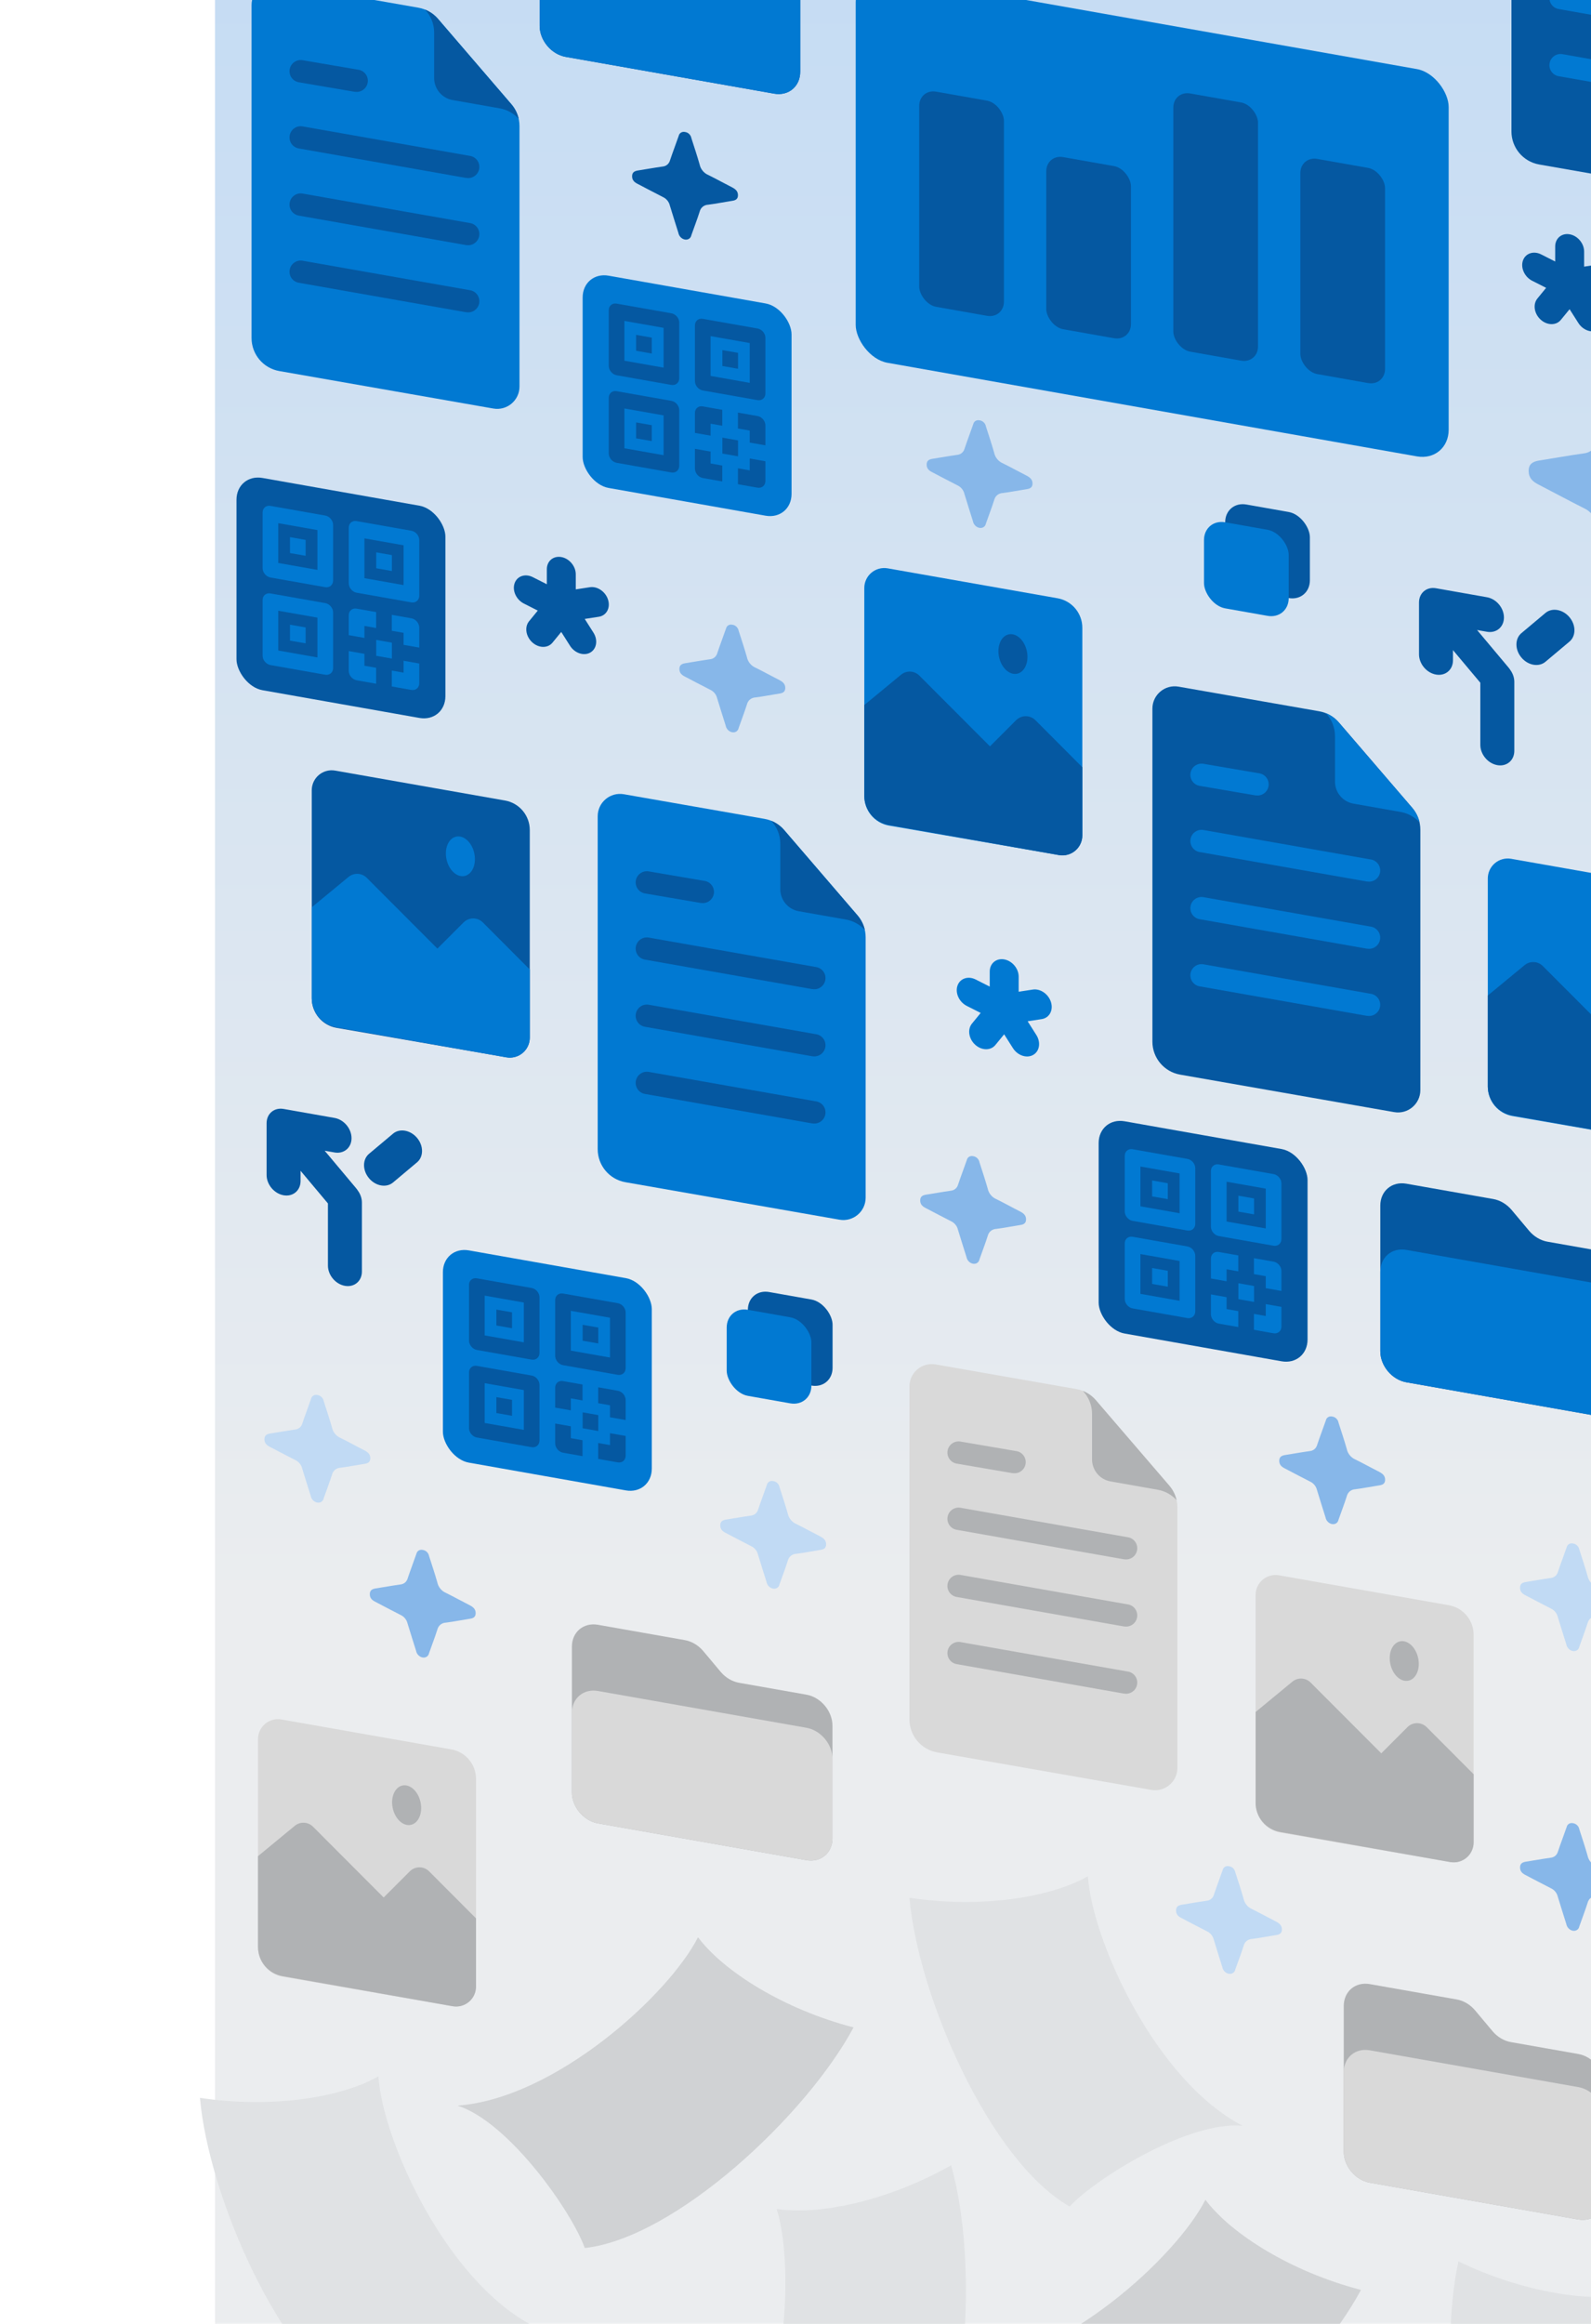 <svg width="555" height="810" viewBox="0 0 555 810" fill="none" xmlns="http://www.w3.org/2000/svg">
<g filter="url(#filter0_f_5219_2)">
<rect x="75" y="-75" width="568.5" height="960" fill="url(#paint0_linear_5219_2)"/>
</g>
<path d="M203.99 783.601C235.701 780.059 281.4 737.225 297.751 706.698C273.526 700.393 252.6 687.342 243.492 675.277C233.248 695.366 193.704 731.454 159.581 733.962C177.553 739.627 199.56 771.093 203.99 783.601Z" fill="#D0D2D4"/>
<path d="M380.99 875.101C412.701 871.559 458.4 828.725 474.751 798.198C450.526 791.893 429.6 778.842 420.492 766.777C410.248 786.866 370.705 822.954 336.581 825.462C354.553 831.127 376.56 862.593 380.99 875.101Z" fill="#D0D2D4"/>
<path d="M125.625 838.875C97.875 823.125 72.75 765.75 69.75 731.25C94.5 735 118.875 731.25 132 723.75C133.5 746.25 155.625 795 186 810.75C167.25 808.875 134.625 829.125 125.625 838.875Z" fill="#E0E2E4"/>
<path d="M373.125 769.125C345.375 753.375 320.25 696 317.25 661.5C342 665.25 366.375 661.5 379.5 654C381 676.5 403.125 725.25 433.5 741C414.75 739.125 382.125 759.375 373.125 769.125Z" fill="#E0E2E4"/>
<path d="M530.123 907.607C508.306 884.323 501.364 822.074 508.75 788.24C531.268 799.175 555.656 802.837 570.417 799.575C565.164 821.505 571.805 874.627 596.128 898.691C578.782 891.33 541.614 900.971 530.123 907.607Z" fill="#E0E2E4"/>
<path d="M527.339 421.786C525.634 419.754 523.322 418.374 520.911 417.949L490.59 412.603C485.57 411.718 481.5 415.132 481.5 420.23V470.995C481.5 476.092 485.57 480.942 490.59 481.827L563.308 494.65C568.328 495.535 572.397 492.12 572.397 487.022V447.795C572.397 442.697 568.328 437.848 563.308 436.962L539.803 432.818C537.393 432.393 535.081 431.013 533.376 428.981L527.339 421.786Z" fill="#0558A1"/>
<path d="M481.5 443.305C481.5 438.207 485.57 434.792 490.59 435.677L563.308 448.5C568.328 449.385 572.397 454.235 572.397 459.332V487.022C572.397 492.12 568.328 495.535 563.308 494.649L490.59 481.827C485.57 480.942 481.5 476.092 481.5 470.995V443.305Z" fill="#0179D2"/>
<path d="M234.089 -40.214C232.384 -42.246 230.072 -43.626 227.661 -44.051L197.34 -49.397C192.32 -50.282 188.25 -46.868 188.25 -41.77V8.995C188.25 14.092 192.32 18.942 197.34 19.827L270.058 32.65C275.078 33.535 279.147 30.12 279.147 25.022V-14.205C279.147 -19.302 275.078 -24.152 270.058 -25.038L246.553 -29.182C244.143 -29.607 241.831 -30.987 240.126 -33.019L234.089 -40.214Z" fill="#0558A1"/>
<path d="M188.25 -18.695C188.25 -23.792 192.32 -27.207 197.34 -26.322L270.058 -13.5C275.078 -12.615 279.147 -7.765 279.147 -2.667V25.023C279.147 30.12 275.078 33.535 270.058 32.65L197.34 19.828C192.32 18.942 188.25 14.093 188.25 8.995V-18.695Z" fill="#0179D2"/>
<path d="M90 606.187V678.75C89.997 681.199 90.857 683.572 92.429 685.45C94.002 687.328 96.186 688.592 98.597 689.02L157.898 699.29C158.897 699.465 159.922 699.42 160.901 699.157C161.881 698.895 162.791 698.421 163.568 697.77C164.345 697.119 164.971 696.305 165.4 695.387C165.83 694.468 166.054 693.467 166.055 692.453V620.065C166.053 617.618 165.19 615.248 163.619 613.371C162.048 611.494 159.867 610.229 157.458 609.796L98.128 599.35C97.131 599.179 96.109 599.228 95.134 599.493C94.158 599.757 93.251 600.231 92.478 600.882C91.704 601.533 91.081 602.345 90.653 603.261C90.226 604.177 90.003 605.175 90 606.187Z" fill="#D9D9D9"/>
<path d="M143.327 636.089C146.004 635.513 147.514 631.976 146.7 628.19C145.885 624.403 143.055 621.801 140.377 622.377C137.7 622.953 136.19 626.489 137.004 630.275C137.819 634.062 140.649 636.665 143.327 636.089Z" fill="#B0B2B4"/>
<path d="M166.055 668.687V692.454C166.058 693.471 165.837 694.475 165.41 695.397C164.982 696.32 164.357 697.137 163.579 697.791C162.802 698.446 161.89 698.922 160.908 699.186C159.927 699.45 158.899 699.496 157.898 699.32L98.627 688.845C96.234 688.44 94.06 687.207 92.483 685.362C90.907 683.518 90.028 681.178 90 678.751V647.003L102.852 636.41C103.754 635.672 104.898 635.294 106.063 635.348C107.227 635.402 108.331 635.885 109.161 636.704L133.837 661.41L142.992 652.255C143.881 651.382 145.077 650.893 146.323 650.893C147.568 650.893 148.764 651.382 149.653 652.255L166.055 668.687Z" fill="#B0B2B4"/>
<path d="M438 555.937V628.5C437.997 630.949 438.857 633.322 440.429 635.2C442.002 637.078 444.185 638.342 446.597 638.77L505.898 649.04C506.897 649.215 507.922 649.17 508.901 648.907C509.881 648.645 510.791 648.171 511.568 647.52C512.345 646.869 512.971 646.055 513.4 645.137C513.83 644.218 514.054 643.217 514.055 642.203V569.815C514.053 567.368 513.19 564.998 511.619 563.121C510.048 561.244 507.867 559.979 505.458 559.546L446.128 549.1C445.131 548.929 444.109 548.978 443.134 549.243C442.158 549.507 441.251 549.981 440.478 550.632C439.704 551.283 439.081 552.095 438.654 553.011C438.226 553.927 438.003 554.925 438 555.937Z" fill="#D9D9D9"/>
<path d="M491.326 585.839C494.004 585.263 495.514 581.727 494.699 577.94C493.885 574.154 491.054 571.551 488.377 572.127C485.699 572.703 484.189 576.239 485.004 580.026C485.818 583.812 488.649 586.415 491.326 585.839Z" fill="#B0B2B4"/>
<path d="M514.055 618.437V642.204C514.058 643.221 513.837 644.225 513.41 645.147C512.982 646.07 512.357 646.887 511.579 647.541C510.802 648.196 509.89 648.672 508.908 648.936C507.927 649.2 506.899 649.246 505.898 649.07L446.627 638.595C444.234 638.19 442.06 636.957 440.483 635.112C438.907 633.268 438.028 630.928 438 628.501V596.753L450.852 586.16C451.754 585.422 452.898 585.044 454.063 585.098C455.227 585.152 456.331 585.635 457.161 586.454L481.837 611.16L490.992 602.005C491.881 601.132 493.077 600.643 494.323 600.643C495.568 600.643 496.764 601.132 497.653 602.005L514.055 618.437Z" fill="#B0B2B4"/>
<path d="M514.589 700.786C512.884 698.754 510.572 697.374 508.161 696.949L477.84 691.603C472.82 690.718 468.75 694.132 468.75 699.23V749.995C468.75 755.092 472.82 759.942 477.84 760.827L550.558 773.65C555.578 774.535 559.647 771.12 559.647 766.022V726.795C559.647 721.697 555.578 716.848 550.558 715.962L527.053 711.818C524.643 711.393 522.331 710.013 520.626 707.981L514.589 700.786Z" fill="#B0B2B4"/>
<path d="M468.75 722.305C468.75 717.207 472.82 713.792 477.84 714.677L550.558 727.5C555.578 728.385 559.647 733.235 559.647 738.332V766.022C559.647 771.12 555.578 774.535 550.558 773.649L477.84 760.827C472.82 759.942 468.75 755.092 468.75 749.995V722.305Z" fill="#D9D9D9"/>
<path d="M245.339 575.536C243.634 573.504 241.322 572.124 238.911 571.699L208.59 566.353C203.57 565.468 199.5 568.882 199.5 573.98V624.745C199.5 629.842 203.57 634.692 208.59 635.577L281.308 648.4C286.328 649.285 290.397 645.87 290.397 640.772V601.545C290.397 596.447 286.328 591.598 281.308 590.712L257.803 586.568C255.393 586.143 253.081 584.763 251.376 582.731L245.339 575.536Z" fill="#B0B2B4"/>
<path d="M199.5 597.055C199.5 591.957 203.57 588.542 208.59 589.427L281.308 602.25C286.328 603.135 290.397 607.985 290.397 613.082V640.772C290.397 645.87 286.328 649.285 281.308 648.399L208.59 635.577C203.57 634.692 199.5 629.842 199.5 624.745V597.055Z" fill="#D9D9D9"/>
<path d="M410.72 525.459C410.72 522.662 409.718 519.959 407.894 517.839L382.29 488.074C380.527 486.025 378.108 484.65 375.446 484.184L326.382 475.598C321.616 474.764 317.25 478.432 317.25 483.271V599.326C317.25 605.002 321.329 609.856 326.92 610.835L401.589 623.902C406.355 624.736 410.72 621.068 410.72 616.229V525.459Z" fill="#D9D9D9"/>
<path fill-rule="evenodd" clip-rule="evenodd" d="M387.386 516.378L403.831 519.273C406.456 519.735 408.746 521.051 410.437 522.905C410.02 521.046 409.153 519.303 407.893 517.839L382.288 488.073C381.053 486.637 379.495 485.532 377.757 484.839C379.748 486.948 380.948 489.786 380.948 492.863V508.706C380.948 512.487 383.663 515.722 387.386 516.378Z" fill="#B0B2B4"/>
<path d="M392.634 590.383C393.64 590.432 394.627 590.089 395.385 589.426C396.144 588.763 396.616 587.831 396.701 586.827C396.787 585.823 396.479 584.824 395.843 584.043C395.208 583.261 394.293 582.756 393.293 582.635L335.067 572.381C334.563 572.292 334.046 572.304 333.546 572.415C333.046 572.526 332.573 572.734 332.153 573.028C331.734 573.322 331.376 573.695 331.101 574.128C330.826 574.56 330.639 575.042 330.55 575.546C330.461 576.05 330.473 576.567 330.584 577.067C330.695 577.567 330.903 578.041 331.197 578.46C331.491 578.879 331.865 579.237 332.297 579.512C332.729 579.787 333.211 579.974 333.715 580.063L391.941 590.317L392.634 590.383Z" fill="#B0B2B4"/>
<path d="M392.634 566.974C393.64 567.024 394.627 566.681 395.385 566.018C396.144 565.354 396.616 564.423 396.701 563.419C396.787 562.414 396.479 561.416 395.843 560.634C395.208 559.852 394.293 559.348 393.293 559.226L335.067 548.973C334.048 548.793 333 549.026 332.153 549.62C331.306 550.213 330.729 551.119 330.55 552.138C330.371 553.156 330.604 554.205 331.197 555.052C331.791 555.899 332.697 556.475 333.715 556.655L391.941 566.908L392.634 566.974Z" fill="#B0B2B4"/>
<path d="M392.634 543.565C393.64 543.615 394.627 543.272 395.385 542.609C396.144 541.945 396.616 541.014 396.701 540.009C396.787 539.005 396.479 538.007 395.843 537.225C395.208 536.443 394.293 535.938 393.293 535.817L335.067 525.563C334.563 525.475 334.046 525.486 333.546 525.597C333.046 525.708 332.573 525.917 332.153 526.21C331.734 526.504 331.376 526.878 331.101 527.31C330.826 527.742 330.639 528.224 330.55 528.729C330.461 529.233 330.473 529.75 330.584 530.25C330.695 530.75 330.903 531.223 331.197 531.643C331.491 532.062 331.865 532.419 332.297 532.694C332.729 532.97 333.211 533.157 333.715 533.246L391.941 543.499L392.634 543.565Z" fill="#B0B2B4"/>
<path d="M353.729 513.535C354.735 513.584 355.722 513.241 356.481 512.578C357.239 511.915 357.711 510.983 357.797 509.979C357.882 508.975 357.574 507.977 356.939 507.195C356.303 506.413 355.389 505.908 354.388 505.787L335.067 502.49C334.563 502.401 334.046 502.412 333.546 502.523C333.046 502.634 332.573 502.843 332.153 503.137C331.734 503.431 331.377 503.804 331.102 504.236C330.826 504.668 330.639 505.15 330.55 505.655C330.462 506.159 330.473 506.676 330.584 507.176C330.695 507.676 330.904 508.149 331.198 508.569C331.491 508.988 331.865 509.346 332.297 509.621C332.729 509.896 333.211 510.083 333.716 510.172L353.036 513.469L353.729 513.535Z" fill="#B0B2B4"/>
<path d="M317.986 875.235C338.288 850.618 341.281 788.055 331.771 754.756C309.989 767.092 285.881 772.288 270.944 769.967C277.573 791.52 274.303 844.956 251.549 870.509C268.395 862.066 306.099 869.339 317.986 875.235Z" fill="#E0E2E4"/>
<path d="M239.057 46.028C239.557 46.099 240.047 46.353 240.436 46.741C240.825 47.129 241.088 47.626 241.175 48.142C242.161 51.203 243.184 54.271 244.061 57.35C244.219 58.13 244.585 58.886 245.115 59.529C245.645 60.173 246.318 60.679 247.056 60.988C249.905 62.379 252.682 63.942 255.494 65.363C256.627 65.97 257.43 66.704 257.43 68.037C257.43 69.369 256.627 69.82 255.494 69.99C252.682 70.42 249.869 70.998 247.056 71.353C246.333 71.385 245.669 71.63 245.139 72.06C244.61 72.49 244.236 73.089 244.061 73.787C243.184 76.556 242.125 79.257 241.175 81.977C241.079 82.498 240.8 82.936 240.386 83.214C239.972 83.491 239.45 83.591 238.91 83.496C238.371 83.401 237.848 83.117 237.435 82.693C237.021 82.27 236.741 81.734 236.646 81.178C235.659 77.969 234.6 74.784 233.65 71.581C233.502 70.961 233.201 70.366 232.777 69.855C232.353 69.344 231.822 68.937 231.239 68.675C228.281 67.191 225.358 65.602 222.4 64.081C221.267 63.511 220.5 62.783 220.5 61.451C220.5 60.118 221.267 59.661 222.4 59.453C225.285 59 228.171 58.472 231.093 58.062C231.723 58.011 232.298 57.784 232.76 57.403C233.223 57.023 233.555 56.503 233.723 55.897C234.673 53.029 235.769 50.224 236.755 47.362C236.868 46.86 237.163 46.449 237.586 46.203C238.008 45.958 238.531 45.896 239.057 46.028Z" fill="#0558A1"/>
<path d="M341.807 146.528C342.307 146.6 342.797 146.853 343.186 147.241C343.575 147.629 343.838 148.126 343.925 148.641C344.911 151.703 345.934 154.771 346.811 157.85C346.969 158.63 347.335 159.386 347.865 160.029C348.395 160.673 349.068 161.179 349.806 161.488C352.655 162.879 355.432 164.442 358.244 165.863C359.377 166.47 360.18 167.204 360.18 168.537C360.18 169.869 359.377 170.32 358.244 170.49C355.432 170.92 352.619 171.498 349.806 171.853C349.083 171.885 348.419 172.13 347.889 172.56C347.36 172.991 346.986 173.589 346.811 174.286C345.934 177.056 344.875 179.757 343.925 182.477C343.829 182.998 343.55 183.436 343.136 183.714C342.722 183.991 342.2 184.091 341.66 183.996C341.121 183.901 340.598 183.617 340.185 183.193C339.771 182.77 339.491 182.234 339.396 181.679C338.409 178.469 337.35 175.284 336.4 172.081C336.252 171.461 335.951 170.866 335.527 170.355C335.103 169.844 334.572 169.437 333.989 169.175C331.031 167.691 328.108 166.102 325.15 164.581C324.017 164.011 323.25 163.283 323.25 161.951C323.25 160.618 324.017 160.161 325.15 159.953C328.035 159.5 330.921 158.972 333.843 158.562C334.473 158.511 335.048 158.284 335.51 157.903C335.973 157.523 336.305 157.003 336.473 156.397C337.423 153.529 338.519 150.724 339.505 147.862C339.618 147.36 339.913 146.949 340.336 146.703C340.758 146.458 341.281 146.396 341.807 146.528Z" fill="#87B7E9"/>
<path d="M255.557 217.778C256.057 217.85 256.547 218.103 256.936 218.491C257.325 218.879 257.588 219.376 257.675 219.891C258.661 222.953 259.684 226.021 260.561 229.1C260.719 229.88 261.085 230.636 261.615 231.279C262.145 231.923 262.818 232.429 263.556 232.738C266.405 234.129 269.182 235.692 271.994 237.113C273.127 237.72 273.93 238.454 273.93 239.787C273.93 241.119 273.127 241.57 271.994 241.74C269.182 242.17 266.369 242.748 263.556 243.103C262.833 243.135 262.169 243.38 261.639 243.81C261.11 244.241 260.736 244.839 260.561 245.536C259.684 248.306 258.625 251.007 257.675 253.727C257.579 254.248 257.3 254.686 256.886 254.964C256.472 255.241 255.95 255.341 255.41 255.246C254.871 255.151 254.348 254.867 253.935 254.443C253.521 254.02 253.241 253.484 253.146 252.929C252.159 249.719 251.1 246.534 250.15 243.331C250.002 242.711 249.701 242.116 249.277 241.605C248.853 241.094 248.322 240.687 247.739 240.425C244.781 238.941 241.858 237.352 238.9 235.831C237.767 235.261 237 234.533 237 233.201C237 231.868 237.767 231.411 238.9 231.203C241.785 230.75 244.671 230.222 247.593 229.812C248.223 229.761 248.798 229.534 249.26 229.153C249.723 228.773 250.055 228.253 250.223 227.647C251.173 224.779 252.269 221.974 253.255 219.112C253.368 218.61 253.663 218.199 254.086 217.953C254.508 217.708 255.031 217.646 255.557 217.778Z" fill="#87B7E9"/>
<path d="M339.557 403.028C340.057 403.1 340.547 403.353 340.936 403.741C341.325 404.129 341.588 404.626 341.675 405.141C342.661 408.203 343.684 411.271 344.561 414.35C344.719 415.13 345.085 415.886 345.615 416.529C346.145 417.173 346.818 417.679 347.556 417.988C350.405 419.379 353.182 420.942 355.994 422.363C357.127 422.97 357.93 423.704 357.93 425.037C357.93 426.369 357.127 426.82 355.994 426.99C353.182 427.42 350.369 427.998 347.556 428.353C346.833 428.385 346.169 428.63 345.639 429.06C345.11 429.491 344.736 430.089 344.561 430.786C343.684 433.556 342.625 436.257 341.675 438.977C341.579 439.498 341.3 439.936 340.886 440.214C340.472 440.491 339.95 440.591 339.41 440.496C338.871 440.401 338.348 440.117 337.935 439.693C337.521 439.27 337.241 438.734 337.146 438.179C336.159 434.969 335.1 431.784 334.15 428.581C334.002 427.961 333.701 427.366 333.277 426.855C332.853 426.344 332.322 425.937 331.739 425.675C328.781 424.191 325.858 422.602 322.9 421.081C321.767 420.511 321 419.783 321 418.451C321 417.118 321.767 416.661 322.9 416.453C325.785 416 328.671 415.472 331.593 415.062C332.223 415.011 332.798 414.784 333.26 414.403C333.723 414.023 334.055 413.503 334.223 412.897C335.173 410.029 336.269 407.224 337.255 404.362C337.368 403.86 337.663 403.449 338.086 403.203C338.508 402.958 339.031 402.896 339.557 403.028Z" fill="#87B7E9"/>
<path d="M464.807 493.778C465.307 493.85 465.797 494.103 466.186 494.491C466.575 494.879 466.838 495.376 466.925 495.891C467.911 498.953 468.934 502.021 469.811 505.1C469.969 505.88 470.335 506.636 470.865 507.279C471.395 507.923 472.068 508.429 472.806 508.738C475.655 510.129 478.432 511.692 481.244 513.113C482.377 513.72 483.18 514.454 483.18 515.787C483.18 517.119 482.377 517.57 481.244 517.74C478.432 518.17 475.619 518.748 472.806 519.103C472.083 519.135 471.419 519.38 470.889 519.81C470.36 520.241 469.986 520.839 469.811 521.536C468.934 524.306 467.875 527.007 466.925 529.727C466.829 530.248 466.55 530.686 466.136 530.964C465.722 531.241 465.2 531.341 464.66 531.246C464.121 531.151 463.598 530.867 463.185 530.443C462.771 530.02 462.491 529.484 462.396 528.929C461.409 525.719 460.35 522.534 459.4 519.331C459.252 518.711 458.951 518.116 458.527 517.605C458.103 517.094 457.572 516.687 456.989 516.425C454.031 514.941 451.108 513.352 448.15 511.831C447.017 511.261 446.25 510.533 446.25 509.201C446.25 507.868 447.017 507.411 448.15 507.203C451.035 506.75 453.921 506.222 456.843 505.812C457.473 505.761 458.048 505.534 458.51 505.153C458.973 504.773 459.305 504.253 459.473 503.647C460.423 500.779 461.519 497.974 462.505 495.112C462.618 494.61 462.913 494.199 463.336 493.953C463.758 493.708 464.281 493.646 464.807 493.778Z" fill="#87B7E9"/>
<path d="M548.807 635.528C549.307 635.6 549.797 635.853 550.186 636.241C550.575 636.629 550.838 637.126 550.925 637.641C551.911 640.703 552.934 643.771 553.811 646.85C553.969 647.63 554.335 648.386 554.865 649.029C555.395 649.673 556.068 650.179 556.806 650.488C559.655 651.879 562.432 653.442 565.244 654.863C566.377 655.47 567.18 656.204 567.18 657.537C567.18 658.869 566.377 659.32 565.244 659.49C562.432 659.92 559.619 660.498 556.806 660.853C556.083 660.885 555.419 661.13 554.889 661.56C554.36 661.991 553.986 662.589 553.811 663.286C552.934 666.056 551.875 668.757 550.925 671.477C550.829 671.998 550.55 672.436 550.136 672.714C549.722 672.991 549.2 673.091 548.66 672.996C548.121 672.901 547.598 672.617 547.185 672.193C546.771 671.77 546.491 671.234 546.396 670.679C545.409 667.469 544.35 664.284 543.4 661.081C543.252 660.461 542.951 659.866 542.527 659.355C542.103 658.844 541.572 658.437 540.989 658.175C538.031 656.691 535.108 655.102 532.15 653.581C531.017 653.011 530.25 652.283 530.25 650.951C530.25 649.618 531.017 649.161 532.15 648.953C535.035 648.5 537.921 647.972 540.843 647.562C541.473 647.511 542.048 647.284 542.51 646.903C542.973 646.523 543.305 646.003 543.473 645.397C544.423 642.529 545.519 639.724 546.505 636.862C546.618 636.36 546.913 635.949 547.336 635.703C547.758 635.458 548.281 635.396 548.807 635.528Z" fill="#87B7E9"/>
<path d="M147.557 540.278C148.057 540.35 148.547 540.603 148.936 540.991C149.325 541.379 149.588 541.876 149.675 542.391C150.661 545.453 151.684 548.521 152.561 551.6C152.719 552.38 153.085 553.136 153.615 553.779C154.145 554.423 154.818 554.929 155.556 555.238C158.405 556.629 161.182 558.192 163.994 559.613C165.127 560.22 165.93 560.954 165.93 562.287C165.93 563.619 165.127 564.07 163.994 564.24C161.182 564.67 158.369 565.248 155.556 565.603C154.833 565.635 154.169 565.88 153.639 566.31C153.11 566.741 152.736 567.339 152.561 568.036C151.684 570.806 150.625 573.507 149.675 576.227C149.579 576.748 149.3 577.186 148.886 577.464C148.472 577.741 147.95 577.841 147.41 577.746C146.871 577.651 146.348 577.367 145.935 576.943C145.521 576.52 145.241 575.984 145.146 575.429C144.159 572.219 143.1 569.034 142.15 565.831C142.002 565.211 141.701 564.616 141.277 564.105C140.853 563.594 140.322 563.187 139.739 562.925C136.781 561.441 133.858 559.852 130.9 558.331C129.767 557.761 129 557.033 129 555.701C129 554.368 129.767 553.911 130.9 553.703C133.785 553.25 136.671 552.722 139.593 552.312C140.223 552.261 140.798 552.034 141.26 551.653C141.723 551.273 142.055 550.753 142.223 550.147C143.173 547.279 144.269 544.474 145.255 541.612C145.368 541.11 145.663 540.699 146.086 540.453C146.508 540.208 147.031 540.146 147.557 540.278Z" fill="#87B7E9"/>
<path d="M110.807 486.278C111.307 486.35 111.797 486.603 112.186 486.991C112.575 487.379 112.838 487.876 112.925 488.391C113.911 491.453 114.934 494.521 115.811 497.6C115.969 498.38 116.335 499.136 116.865 499.779C117.395 500.423 118.068 500.929 118.806 501.238C121.655 502.629 124.432 504.192 127.244 505.613C128.377 506.22 129.18 506.954 129.18 508.287C129.18 509.619 128.377 510.07 127.244 510.24C124.432 510.67 121.619 511.248 118.806 511.603C118.083 511.635 117.419 511.88 116.889 512.31C116.36 512.741 115.986 513.339 115.811 514.036C114.934 516.806 113.875 519.507 112.925 522.227C112.829 522.748 112.55 523.186 112.136 523.464C111.722 523.741 111.2 523.841 110.66 523.746C110.121 523.651 109.598 523.367 109.185 522.943C108.771 522.52 108.491 521.984 108.396 521.429C107.409 518.219 106.35 515.034 105.4 511.831C105.252 511.211 104.951 510.616 104.527 510.105C104.103 509.594 103.572 509.187 102.989 508.925C100.031 507.441 97.108 505.852 94.15 504.331C93.017 503.761 92.25 503.033 92.25 501.701C92.25 500.368 93.017 499.911 94.15 499.703C97.035 499.25 99.921 498.722 102.843 498.312C103.473 498.261 104.048 498.034 104.51 497.653C104.973 497.273 105.305 496.753 105.473 496.147C106.423 493.279 107.519 490.474 108.505 487.612C108.618 487.11 108.913 486.699 109.336 486.453C109.758 486.208 110.281 486.146 110.807 486.278Z" fill="#C1DAF4"/>
<path d="M269.807 516.278C270.307 516.35 270.797 516.603 271.186 516.991C271.575 517.379 271.838 517.876 271.925 518.391C272.911 521.453 273.934 524.521 274.811 527.6C274.969 528.38 275.335 529.136 275.865 529.779C276.395 530.423 277.068 530.929 277.806 531.238C280.655 532.629 283.432 534.192 286.244 535.613C287.377 536.22 288.18 536.954 288.18 538.287C288.18 539.619 287.377 540.07 286.244 540.24C283.432 540.67 280.619 541.248 277.806 541.603C277.083 541.635 276.419 541.88 275.889 542.31C275.36 542.741 274.986 543.339 274.811 544.036C273.934 546.806 272.875 549.507 271.925 552.227C271.829 552.748 271.55 553.186 271.136 553.464C270.722 553.741 270.2 553.841 269.66 553.746C269.121 553.651 268.598 553.367 268.185 552.943C267.771 552.52 267.491 551.984 267.396 551.429C266.409 548.219 265.35 545.034 264.4 541.831C264.252 541.211 263.951 540.616 263.527 540.105C263.103 539.594 262.572 539.187 261.989 538.925C259.031 537.441 256.108 535.852 253.15 534.331C252.017 533.761 251.25 533.033 251.25 531.701C251.25 530.368 252.017 529.911 253.15 529.703C256.035 529.25 258.921 528.722 261.843 528.312C262.473 528.261 263.048 528.034 263.51 527.653C263.973 527.273 264.305 526.753 264.473 526.147C265.423 523.279 266.519 520.474 267.505 517.612C267.618 517.11 267.913 516.699 268.336 516.453C268.758 516.208 269.281 516.146 269.807 516.278Z" fill="#C1DAF4"/>
<path d="M428.807 650.528C429.307 650.6 429.797 650.853 430.186 651.241C430.575 651.629 430.838 652.126 430.925 652.641C431.911 655.703 432.934 658.771 433.811 661.85C433.969 662.63 434.335 663.386 434.865 664.029C435.395 664.673 436.068 665.179 436.806 665.488C439.655 666.879 442.432 668.442 445.244 669.863C446.377 670.47 447.18 671.204 447.18 672.537C447.18 673.869 446.377 674.32 445.244 674.49C442.432 674.92 439.619 675.498 436.806 675.853C436.083 675.885 435.419 676.13 434.889 676.56C434.36 676.991 433.986 677.589 433.811 678.286C432.934 681.056 431.875 683.757 430.925 686.477C430.829 686.998 430.55 687.436 430.136 687.714C429.722 687.991 429.2 688.091 428.66 687.996C428.121 687.901 427.598 687.617 427.185 687.193C426.771 686.77 426.491 686.234 426.396 685.679C425.409 682.469 424.35 679.284 423.4 676.081C423.252 675.461 422.951 674.866 422.527 674.355C422.103 673.844 421.572 673.437 420.989 673.175C418.031 671.691 415.108 670.102 412.15 668.581C411.017 668.011 410.25 667.283 410.25 665.951C410.25 664.618 411.017 664.161 412.15 663.953C415.035 663.5 417.921 662.972 420.843 662.562C421.473 662.511 422.048 662.284 422.51 661.903C422.973 661.523 423.305 661.003 423.473 660.397C424.423 657.529 425.519 654.724 426.505 651.862C426.618 651.36 426.913 650.949 427.336 650.703C427.758 650.458 428.281 650.396 428.807 650.528Z" fill="#C1DAF4"/>
<path d="M548.807 538.028C549.307 538.1 549.797 538.353 550.186 538.741C550.575 539.129 550.838 539.626 550.925 540.141C551.911 543.203 552.934 546.271 553.811 549.35C553.969 550.13 554.335 550.886 554.865 551.529C555.395 552.173 556.068 552.679 556.806 552.988C559.655 554.379 562.432 555.942 565.244 557.363C566.377 557.97 567.18 558.704 567.18 560.037C567.18 561.369 566.377 561.82 565.244 561.99C562.432 562.42 559.619 562.998 556.806 563.353C556.083 563.385 555.419 563.63 554.889 564.06C554.36 564.491 553.986 565.089 553.811 565.786C552.934 568.556 551.875 571.257 550.925 573.977C550.829 574.498 550.55 574.936 550.136 575.214C549.722 575.491 549.2 575.591 548.66 575.496C548.121 575.401 547.598 575.117 547.185 574.693C546.771 574.27 546.491 573.734 546.396 573.179C545.409 569.969 544.35 566.784 543.4 563.581C543.252 562.961 542.951 562.366 542.527 561.855C542.103 561.344 541.572 560.937 540.989 560.675C538.031 559.191 535.108 557.602 532.15 556.081C531.017 555.511 530.25 554.783 530.25 553.451C530.25 552.118 531.017 551.661 532.15 551.453C535.035 551 537.921 550.472 540.843 550.062C541.473 550.011 542.048 549.784 542.51 549.403C542.973 549.023 543.305 548.503 543.473 547.897C544.423 545.029 545.519 542.224 546.505 539.362C546.618 538.86 546.913 538.449 547.336 538.203C547.758 537.958 548.281 537.896 548.807 538.028Z" fill="#C1DAF4"/>
<rect width="210" height="135" rx="11.25" transform="matrix(0.985 0.174 0 1 298.5 -10.5)" fill="#0179D2"/>
<rect width="30" height="75" rx="6" transform="matrix(0.985 0.174 0 1 320.658 30.907)" fill="#0558A1"/>
<rect width="30" height="60" rx="6" transform="matrix(0.985 0.174 0 1 364.975 53.721)" fill="#0558A1"/>
<rect width="30" height="90" rx="6" transform="matrix(0.985 0.174 0 1 409.291 31.536)" fill="#0558A1"/>
<rect width="30" height="75" rx="6" transform="matrix(0.985 0.174 0 1 453.607 54.35)" fill="#0558A1"/>
<path d="M301.97 326.709C301.97 323.912 300.968 321.209 299.144 319.089L273.54 289.324C271.777 287.275 269.358 285.9 266.696 285.434L217.632 276.848C212.866 276.014 208.5 279.682 208.5 284.521V400.576C208.5 406.252 212.579 411.106 218.17 412.085L292.839 425.152C297.605 425.986 301.97 422.318 301.97 417.479V326.709Z" fill="#0179D2"/>
<path fill-rule="evenodd" clip-rule="evenodd" d="M278.637 317.628L295.082 320.523C297.706 320.985 299.997 322.301 301.688 324.155C301.271 322.296 300.404 320.553 299.144 319.089L273.539 289.324C272.304 287.888 270.746 286.783 269.008 286.09C270.999 288.199 272.199 291.036 272.199 294.114V309.957C272.199 313.738 274.914 316.973 278.637 317.628Z" fill="#0558A1"/>
<path d="M283.884 391.633C284.891 391.683 285.877 391.34 286.636 390.676C287.395 390.013 287.866 389.081 287.952 388.077C288.037 387.073 287.73 386.075 287.094 385.293C286.458 384.511 285.544 384.006 284.543 383.885L226.318 373.631C225.813 373.543 225.296 373.554 224.796 373.665C224.296 373.776 223.823 373.984 223.404 374.278C222.984 374.572 222.627 374.946 222.352 375.378C222.077 375.81 221.889 376.292 221.801 376.796C221.712 377.301 221.723 377.818 221.834 378.318C221.945 378.818 222.154 379.291 222.448 379.71C222.742 380.13 223.115 380.487 223.547 380.762C223.979 381.037 224.461 381.225 224.966 381.313L283.192 391.567L283.884 391.633Z" fill="#0558A1"/>
<path d="M283.884 368.224C284.891 368.274 285.877 367.931 286.636 367.268C287.395 366.604 287.866 365.673 287.952 364.669C288.037 363.664 287.73 362.666 287.094 361.884C286.458 361.102 285.544 360.598 284.543 360.476L226.318 350.223C225.299 350.043 224.251 350.276 223.404 350.87C222.557 351.463 221.98 352.369 221.801 353.388C221.621 354.406 221.854 355.455 222.448 356.302C223.041 357.149 223.947 357.725 224.966 357.905L283.192 368.158L283.884 368.224Z" fill="#0558A1"/>
<path d="M283.884 344.815C284.891 344.865 285.877 344.522 286.636 343.859C287.395 343.195 287.866 342.264 287.952 341.259C288.037 340.255 287.73 339.257 287.094 338.475C286.458 337.693 285.544 337.188 284.543 337.067L226.318 326.813C225.813 326.725 225.296 326.736 224.796 326.847C224.296 326.958 223.823 327.167 223.404 327.46C222.984 327.754 222.627 328.128 222.352 328.56C222.077 328.992 221.889 329.474 221.801 329.979C221.712 330.483 221.723 331 221.834 331.5C221.945 332 222.154 332.473 222.448 332.893C222.742 333.312 223.115 333.669 223.547 333.944C223.979 334.22 224.461 334.407 224.966 334.496L283.192 344.749L283.884 344.815Z" fill="#0558A1"/>
<path d="M244.979 314.785C245.986 314.835 246.972 314.492 247.731 313.829C248.49 313.165 248.962 312.234 249.047 311.229C249.132 310.225 248.825 309.227 248.189 308.445C247.553 307.663 246.639 307.158 245.639 307.037L226.318 303.74C225.814 303.651 225.297 303.663 224.797 303.774C224.297 303.885 223.823 304.093 223.404 304.387C222.984 304.681 222.627 305.055 222.352 305.487C222.077 305.919 221.89 306.401 221.801 306.905C221.712 307.41 221.724 307.927 221.835 308.427C221.946 308.927 222.154 309.4 222.448 309.819C222.742 310.239 223.116 310.596 223.548 310.871C223.98 311.146 224.462 311.333 224.966 311.422L244.287 314.719L244.979 314.785Z" fill="#0558A1"/>
<path d="M181.22 43.959C181.22 41.162 180.218 38.459 178.394 36.339L152.79 6.574C151.027 4.525 148.608 3.15 145.946 2.684L96.882 -5.902C92.115 -6.736 87.75 -3.068 87.75 1.771V117.826C87.75 123.502 91.829 128.356 97.42 129.335L172.089 142.402C176.855 143.236 181.22 139.568 181.22 134.729V43.959Z" fill="#0179D2"/>
<path fill-rule="evenodd" clip-rule="evenodd" d="M157.887 34.877L174.331 37.772C176.956 38.234 179.246 39.55 180.937 41.404C180.52 39.545 179.653 37.803 178.393 36.339L152.789 6.574C151.553 5.138 149.996 4.033 148.258 3.34C150.249 5.448 151.448 8.286 151.448 11.363V27.206C151.448 30.987 154.163 34.222 157.887 34.877Z" fill="#0558A1"/>
<path d="M163.134 108.882C164.141 108.932 165.127 108.589 165.886 107.925C166.645 107.262 167.116 106.33 167.202 105.326C167.287 104.322 166.98 103.324 166.344 102.542C165.708 101.76 164.794 101.255 163.793 101.134L105.568 90.88C105.063 90.791 104.546 90.803 104.046 90.914C103.546 91.025 103.073 91.234 102.654 91.527C102.234 91.821 101.877 92.195 101.602 92.627C101.327 93.059 101.139 93.541 101.051 94.046C100.962 94.55 100.973 95.067 101.084 95.567C101.195 96.067 101.404 96.54 101.698 96.96C101.992 97.379 102.365 97.736 102.797 98.011C103.229 98.286 103.711 98.474 104.216 98.562L162.442 108.816L163.134 108.882Z" fill="#0558A1"/>
<path d="M163.134 85.473C164.141 85.523 165.127 85.18 165.886 84.517C166.645 83.853 167.116 82.922 167.202 81.918C167.287 80.913 166.98 79.915 166.344 79.133C165.708 78.351 164.794 77.847 163.793 77.725L105.568 67.472C104.549 67.292 103.501 67.525 102.654 68.119C101.807 68.712 101.23 69.618 101.051 70.637C100.871 71.656 101.104 72.704 101.698 73.551C102.291 74.398 103.197 74.975 104.216 75.154L162.442 85.407L163.134 85.473Z" fill="#0558A1"/>
<path d="M163.134 62.065C164.141 62.114 165.127 61.771 165.886 61.108C166.645 60.445 167.116 59.513 167.202 58.509C167.287 57.505 166.98 56.507 166.344 55.725C165.708 54.943 164.794 54.438 163.793 54.317L105.568 44.063C105.063 43.974 104.546 43.986 104.046 44.097C103.546 44.208 103.073 44.416 102.654 44.71C102.234 45.004 101.877 45.378 101.602 45.81C101.327 46.242 101.139 46.724 101.051 47.228C100.962 47.733 100.973 48.249 101.084 48.749C101.195 49.249 101.404 49.723 101.698 50.142C101.992 50.562 102.365 50.919 102.797 51.194C103.229 51.469 103.711 51.656 104.216 51.745L162.442 61.999L163.134 62.065Z" fill="#0558A1"/>
<path d="M124.229 32.034C125.236 32.084 126.222 31.741 126.981 31.078C127.74 30.414 128.212 29.483 128.297 28.478C128.382 27.474 128.075 26.476 127.439 25.694C126.803 24.912 125.889 24.407 124.889 24.286L105.568 20.989C105.064 20.9 104.547 20.912 104.047 21.023C103.547 21.134 103.073 21.342 102.654 21.636C102.234 21.93 101.877 22.304 101.602 22.736C101.327 23.168 101.14 23.65 101.051 24.154C100.962 24.659 100.974 25.176 101.085 25.676C101.196 26.176 101.404 26.649 101.698 27.068C101.992 27.488 102.366 27.845 102.798 28.12C103.23 28.395 103.712 28.582 104.216 28.671L123.537 31.968L124.229 32.034Z" fill="#0558A1"/>
<g clip-path="url(#clip0_5219_2)">
<rect width="73.983" height="73.983" rx="9.19" transform="matrix(0.985 0.174 0 1 383.25 389.25)" fill="#0558A1"/>
<path d="M425.144 430.854L444.27 434.226C444.991 434.344 445.681 434.17 446.191 433.742C446.702 433.313 446.992 432.665 447.002 431.933V412.513C447.002 411.777 446.714 411.021 446.202 410.41C445.689 409.8 444.994 409.385 444.27 409.257L425.144 405.885C424.42 405.757 423.725 405.927 423.212 406.357C422.7 406.786 422.412 407.441 422.412 408.177V427.598C422.422 428.332 422.712 429.083 423.223 429.692C423.733 430.3 424.423 430.717 425.144 430.854ZM441.537 414.324V428.196L427.877 425.787V411.915L441.537 414.324Z" fill="#0179D2"/>
<path d="M395.089 425.554L414.214 428.927C414.936 429.044 415.626 428.871 416.136 428.442C416.646 428.014 416.937 427.365 416.947 426.634V407.214C416.947 406.478 416.659 405.721 416.146 405.111C415.634 404.5 414.939 404.085 414.214 403.958L395.089 400.585C394.365 400.458 393.67 400.627 393.157 401.057C392.645 401.487 392.357 402.142 392.357 402.878V422.298C392.366 423.033 392.657 423.784 393.168 424.392C393.678 425.001 394.367 425.418 395.089 425.554ZM411.482 409.025V422.896L397.821 420.487V406.616L411.482 409.025Z" fill="#0179D2"/>
<path d="M395.089 456.072L414.214 459.444C414.936 459.562 415.626 459.388 416.136 458.96C416.646 458.532 416.937 457.883 416.947 457.152V437.731C416.947 436.995 416.659 436.239 416.146 435.628C415.634 435.018 414.939 434.603 414.214 434.475L395.089 431.103C394.365 430.975 393.67 431.145 393.157 431.575C392.645 432.005 392.357 432.66 392.357 433.395V452.816C392.366 453.55 392.657 454.302 393.168 454.91C393.678 455.518 394.367 455.935 395.089 456.072ZM411.482 439.542V453.414L397.821 451.005V437.133L411.482 439.542Z" fill="#0179D2"/>
<path d="M407.366 448.508V442.959L401.901 441.996V447.545L407.366 448.508Z" fill="#0179D2"/>
<path d="M407.366 417.991V412.442L401.901 411.478V417.027L407.366 417.991Z" fill="#0179D2"/>
<path d="M437.457 453.814V448.265L431.993 447.302V452.85L437.457 453.814Z" fill="#0179D2"/>
<path d="M437.457 423.296V417.748L431.993 416.784V422.333L437.457 423.296Z" fill="#0179D2"/>
<path d="M422.412 445.65L427.877 446.613V442.433L431.957 443.153V437.604L425.144 436.403C424.42 436.275 423.725 436.445 423.212 436.875C422.7 437.305 422.412 437.959 422.412 438.695V445.65ZM441.537 449.022L447.002 449.985V443.031C447.002 442.295 446.714 441.539 446.202 440.928C445.689 440.318 444.994 439.903 444.27 439.775L437.421 438.567V444.116L441.537 444.842V449.022ZM437.421 463.536L444.27 464.744C444.991 464.862 445.681 464.688 446.191 464.26C446.702 463.831 446.992 463.183 447.002 462.451V455.534L441.537 454.571V458.714L437.421 457.988V463.536ZM425.144 461.372L431.957 462.573V457.024L427.877 456.305V452.162L422.412 451.198V458.116C422.422 458.85 422.712 459.602 423.223 460.21C423.733 460.818 424.423 461.235 425.144 461.372Z" fill="#0179D2"/>
</g>
<g clip-path="url(#clip1_5219_2)">
<rect width="73.983" height="73.983" rx="9.19" transform="matrix(0.985 0.174 0 1 82.5 165)" fill="#0558A1"/>
<path d="M124.394 206.604L143.519 209.976C144.241 210.094 144.93 209.92 145.441 209.492C145.951 209.063 146.242 208.415 146.251 207.683V188.263C146.251 187.527 145.964 186.771 145.451 186.16C144.939 185.55 144.244 185.135 143.519 185.007L124.394 181.635C123.669 181.507 122.974 181.677 122.462 182.107C121.949 182.536 121.662 183.191 121.662 183.927V203.348C121.671 204.082 121.962 204.833 122.472 205.442C122.983 206.05 123.672 206.467 124.394 206.604ZM140.787 190.074V203.946L127.126 201.537V187.665L140.787 190.074Z" fill="#0179D2"/>
<path d="M94.339 201.304L113.464 204.677C114.186 204.794 114.876 204.621 115.386 204.192C115.896 203.764 116.187 203.115 116.197 202.384V182.964C116.197 182.228 115.909 181.471 115.396 180.861C114.884 180.25 114.189 179.835 113.464 179.708L94.339 176.335C93.615 176.208 92.92 176.377 92.407 176.807C91.895 177.237 91.607 177.892 91.607 178.628V198.048C91.616 198.783 91.907 199.534 92.418 200.142C92.928 200.751 93.617 201.168 94.339 201.304ZM110.732 184.775V198.646L97.071 196.237V182.366L110.732 184.775Z" fill="#0179D2"/>
<path d="M94.339 231.822L113.464 235.194C114.186 235.312 114.876 235.138 115.386 234.71C115.896 234.282 116.187 233.633 116.197 232.902V213.481C116.197 212.745 115.909 211.989 115.396 211.378C114.884 210.768 114.189 210.353 113.464 210.225L94.339 206.853C93.615 206.725 92.92 206.895 92.407 207.325C91.895 207.755 91.607 208.41 91.607 209.145V228.566C91.616 229.3 91.907 230.052 92.418 230.66C92.928 231.268 93.617 231.685 94.339 231.822ZM110.732 215.292V229.164L97.071 226.755V212.883L110.732 215.292Z" fill="#0179D2"/>
<path d="M106.616 224.258V218.709L101.152 217.746V223.295L106.616 224.258Z" fill="#0179D2"/>
<path d="M106.616 193.741V188.192L101.152 187.228V192.777L106.616 193.741Z" fill="#0179D2"/>
<path d="M136.707 229.564V224.015L131.242 223.052V228.6L136.707 229.564Z" fill="#0179D2"/>
<path d="M136.707 199.046V193.498L131.242 192.534V198.083L136.707 199.046Z" fill="#0179D2"/>
<path d="M121.662 221.4L127.126 222.363V218.183L131.206 218.903V213.354L124.394 212.153C123.669 212.025 122.974 212.195 122.462 212.625C121.949 213.055 121.662 213.709 121.662 214.445V221.4ZM140.787 224.772L146.251 225.735V218.781C146.251 218.045 145.964 217.289 145.451 216.678C144.939 216.068 144.244 215.653 143.519 215.525L136.67 214.317V219.866L140.787 220.592V224.772ZM136.67 239.286L143.519 240.494C144.241 240.612 144.93 240.438 145.441 240.01C145.951 239.581 146.242 238.933 146.251 238.201V231.284L140.787 230.321V234.464L136.67 233.738V239.286ZM124.394 237.122L131.206 238.323V232.774L127.126 232.055V227.912L121.662 226.948V233.866C121.671 234.6 121.962 235.352 122.472 235.96C122.983 236.568 123.672 236.985 124.394 237.122Z" fill="#0179D2"/>
</g>
<g clip-path="url(#clip2_5219_2)">
<rect width="73.983" height="73.983" rx="9.19" transform="matrix(0.985 0.174 0 1 154.5 434.25)" fill="#0179D2"/>
<path d="M196.394 475.854L215.519 479.226C216.241 479.344 216.93 479.17 217.441 478.742C217.951 478.313 218.242 477.665 218.251 476.933V457.513C218.251 456.777 217.964 456.021 217.451 455.41C216.939 454.8 216.244 454.385 215.519 454.257L196.394 450.885C195.669 450.757 194.974 450.927 194.462 451.357C193.949 451.786 193.662 452.441 193.662 453.177V472.598C193.671 473.332 193.962 474.083 194.472 474.692C194.983 475.3 195.672 475.717 196.394 475.854ZM212.787 459.324V473.196L199.126 470.787V456.915L212.787 459.324Z" fill="#0558A1"/>
<path d="M166.339 470.554L185.464 473.927C186.186 474.044 186.875 473.871 187.386 473.442C187.896 473.014 188.187 472.365 188.196 471.634V452.214C188.196 451.478 187.908 450.721 187.396 450.111C186.884 449.5 186.189 449.085 185.464 448.958L166.339 445.585C165.614 445.458 164.919 445.627 164.407 446.057C163.894 446.487 163.606 447.142 163.606 447.878V467.298C163.616 468.033 163.907 468.784 164.417 469.392C164.927 470.001 165.617 470.418 166.339 470.554ZM182.732 454.025V467.896L169.071 465.487V451.616L182.732 454.025Z" fill="#0558A1"/>
<path d="M166.339 501.072L185.464 504.444C186.186 504.562 186.875 504.388 187.386 503.96C187.896 503.532 188.187 502.883 188.196 502.152V482.731C188.196 481.995 187.908 481.239 187.396 480.628C186.884 480.018 186.189 479.603 185.464 479.475L166.339 476.103C165.614 475.975 164.919 476.145 164.407 476.575C163.894 477.005 163.606 477.66 163.606 478.395V497.816C163.616 498.55 163.907 499.302 164.417 499.91C164.927 500.518 165.617 500.935 166.339 501.072ZM182.732 484.542V498.414L169.071 496.005V482.133L182.732 484.542Z" fill="#0558A1"/>
<path d="M178.616 493.508V487.959L173.151 486.996V492.545L178.616 493.508Z" fill="#0558A1"/>
<path d="M178.616 462.991V457.442L173.151 456.478V462.027L178.616 462.991Z" fill="#0558A1"/>
<path d="M208.707 498.814V493.265L203.242 492.302V497.85L208.707 498.814Z" fill="#0558A1"/>
<path d="M208.707 468.296V462.748L203.242 461.784V467.333L208.707 468.296Z" fill="#0558A1"/>
<path d="M193.662 490.65L199.126 491.613V487.433L203.206 488.153V482.604L196.394 481.403C195.669 481.275 194.974 481.445 194.462 481.875C193.949 482.305 193.662 482.959 193.662 483.695V490.65ZM212.787 494.022L218.251 494.985V488.031C218.251 487.295 217.964 486.539 217.451 485.928C216.939 485.318 216.244 484.903 215.519 484.775L208.67 483.567V489.116L212.787 489.842V494.022ZM208.67 508.536L215.519 509.744C216.241 509.862 216.93 509.688 217.441 509.26C217.951 508.831 218.242 508.183 218.251 507.451V500.534L212.787 499.571V503.714L208.67 502.988V508.536ZM196.394 506.372L203.206 507.573V502.024L199.126 501.305V497.162L193.662 496.198V503.116C193.671 503.85 193.962 504.602 194.472 505.21C194.983 505.818 195.672 506.235 196.394 506.372Z" fill="#0558A1"/>
</g>
<g clip-path="url(#clip3_5219_2)">
<rect width="73.983" height="73.983" rx="9.19" transform="matrix(0.985 0.174 0 1 203.25 94.5)" fill="#0179D2"/>
<path d="M245.144 136.104L264.27 139.476C264.991 139.594 265.681 139.42 266.191 138.992C266.702 138.563 266.992 137.915 267.002 137.183V117.763C267.002 117.027 266.714 116.271 266.202 115.66C265.689 115.05 264.994 114.635 264.27 114.507L245.144 111.135C244.42 111.007 243.725 111.177 243.212 111.607C242.7 112.036 242.412 112.691 242.412 113.427V132.848C242.422 133.582 242.712 134.333 243.223 134.942C243.733 135.55 244.423 135.967 245.144 136.104ZM261.537 119.574V133.446L247.877 131.037V117.165L261.537 119.574Z" fill="#0558A1"/>
<path d="M215.089 130.804L234.214 134.177C234.936 134.294 235.626 134.121 236.136 133.692C236.646 133.264 236.937 132.615 236.947 131.884V112.464C236.947 111.728 236.659 110.971 236.146 110.361C235.634 109.75 234.939 109.335 234.214 109.208L215.089 105.835C214.365 105.708 213.67 105.877 213.157 106.307C212.645 106.737 212.357 107.392 212.357 108.128V127.548C212.366 128.283 212.657 129.034 213.168 129.642C213.678 130.251 214.367 130.668 215.089 130.804ZM231.482 114.275V128.146L217.821 125.737V111.866L231.482 114.275Z" fill="#0558A1"/>
<path d="M215.089 161.322L234.214 164.694C234.936 164.812 235.626 164.638 236.136 164.21C236.646 163.782 236.937 163.133 236.947 162.402V142.981C236.947 142.245 236.659 141.489 236.146 140.878C235.634 140.268 234.939 139.853 234.214 139.725L215.089 136.353C214.365 136.225 213.67 136.395 213.157 136.825C212.645 137.255 212.357 137.91 212.357 138.645V158.066C212.366 158.8 212.657 159.552 213.168 160.16C213.678 160.768 214.367 161.185 215.089 161.322ZM231.482 144.792V158.664L217.821 156.255V142.383L231.482 144.792Z" fill="#0558A1"/>
<path d="M227.366 153.758V148.209L221.901 147.246V152.795L227.366 153.758Z" fill="#0558A1"/>
<path d="M227.366 123.241V117.692L221.901 116.728V122.277L227.366 123.241Z" fill="#0558A1"/>
<path d="M257.457 159.064V153.515L251.993 152.552V158.1L257.457 159.064Z" fill="#0558A1"/>
<path d="M257.457 128.546V122.998L251.993 122.034V127.583L257.457 128.546Z" fill="#0558A1"/>
<path d="M242.412 150.9L247.877 151.863V147.683L251.957 148.403V142.854L245.144 141.653C244.42 141.525 243.725 141.695 243.212 142.125C242.7 142.555 242.412 143.209 242.412 143.945V150.9ZM261.537 154.272L267.002 155.235V148.281C267.002 147.545 266.714 146.789 266.202 146.178C265.689 145.568 264.994 145.153 264.27 145.025L257.421 143.817V149.366L261.537 150.092V154.272ZM257.421 168.786L264.27 169.994C264.991 170.112 265.681 169.938 266.191 169.51C266.702 169.081 266.992 168.433 267.002 167.701V160.784L261.537 159.821V163.964L257.421 163.238V168.786ZM245.144 166.622L251.957 167.823V162.274L247.877 161.555V157.412L242.412 156.448V163.366C242.422 164.1 242.712 164.852 243.223 165.46C243.733 166.068 244.423 166.485 245.144 166.622Z" fill="#0558A1"/>
</g>
<rect width="30" height="30" rx="7.5" transform="matrix(0.985 0.174 0 1 260.886 449.053)" fill="#0558A1"/>
<rect width="30" height="30" rx="7.5" transform="matrix(0.985 0.174 0 1 253.5 455.25)" fill="#0179D2"/>
<rect width="30" height="30" rx="7.5" transform="matrix(0.985 0.174 0 1 427.386 174.552)" fill="#0558A1"/>
<rect width="30" height="30" rx="7.5" transform="matrix(0.985 0.174 0 1 420 180.75)" fill="#0179D2"/>
<path d="M301.5 204.937V277.5C301.497 279.949 302.357 282.322 303.929 284.2C305.502 286.078 307.685 287.342 310.097 287.77L369.398 298.04C370.397 298.215 371.422 298.17 372.401 297.907C373.381 297.645 374.291 297.171 375.068 296.52C375.845 295.869 376.471 295.055 376.9 294.137C377.33 293.218 377.554 292.217 377.555 291.203V218.815C377.553 216.368 376.69 213.998 375.119 212.121C373.548 210.244 371.367 208.979 368.958 208.546L309.628 198.1C308.631 197.929 307.609 197.978 306.634 198.243C305.658 198.507 304.751 198.981 303.978 199.632C303.204 200.283 302.581 201.095 302.154 202.011C301.726 202.927 301.503 203.925 301.5 204.937Z" fill="#0179D2"/>
<path d="M354.827 234.839C357.504 234.263 359.014 230.726 358.2 226.94C357.385 223.153 354.555 220.551 351.877 221.127C349.2 221.703 347.69 225.239 348.504 229.025C349.319 232.812 352.149 235.415 354.827 234.839Z" fill="#0558A1"/>
<path d="M377.555 267.437V291.204C377.558 292.221 377.337 293.225 376.91 294.147C376.482 295.07 375.857 295.887 375.079 296.541C374.302 297.196 373.39 297.672 372.408 297.936C371.427 298.2 370.399 298.246 369.398 298.07L310.127 287.595C307.734 287.19 305.56 285.957 303.983 284.112C302.407 282.268 301.528 279.928 301.5 277.501V245.753L314.352 235.16C315.254 234.422 316.398 234.044 317.563 234.098C318.727 234.152 319.831 234.635 320.661 235.454L345.337 260.16L354.492 251.005C355.381 250.132 356.577 249.643 357.823 249.643C359.068 249.643 360.264 250.132 361.153 251.005L377.555 267.437Z" fill="#0558A1"/>
<path d="M519 306.187V378.75C518.997 381.199 519.857 383.572 521.429 385.45C523.002 387.328 525.185 388.592 527.597 389.02L586.898 399.29C587.897 399.465 588.922 399.42 589.901 399.157C590.881 398.895 591.791 398.421 592.568 397.77C593.345 397.119 593.971 396.305 594.4 395.387C594.83 394.468 595.054 393.467 595.055 392.453V320.065C595.053 317.618 594.19 315.248 592.619 313.371C591.048 311.494 588.867 310.229 586.458 309.796L527.128 299.35C526.131 299.179 525.109 299.228 524.134 299.493C523.158 299.757 522.251 300.231 521.478 300.882C520.704 301.533 520.081 302.345 519.654 303.261C519.226 304.177 519.003 305.175 519 306.187Z" fill="#0179D2"/>
<path d="M595.055 368.687V392.454C595.058 393.471 594.837 394.475 594.41 395.397C593.982 396.32 593.357 397.137 592.579 397.791C591.802 398.446 590.89 398.922 589.908 399.186C588.927 399.45 587.899 399.496 586.898 399.32L527.627 388.845C525.234 388.44 523.06 387.207 521.483 385.362C519.907 383.518 519.028 381.178 519 378.751V347.003L531.852 336.41C532.754 335.672 533.898 335.294 535.063 335.348C536.227 335.402 537.331 335.885 538.161 336.704L562.837 361.41L571.992 352.255C572.881 351.382 574.077 350.893 575.323 350.893C576.568 350.893 577.764 351.382 578.653 352.255L595.055 368.687Z" fill="#0558A1"/>
<path d="M108.75 275.437V348C108.747 350.449 109.607 352.822 111.179 354.7C112.752 356.578 114.935 357.842 117.347 358.27L176.648 368.54C177.647 368.715 178.672 368.67 179.651 368.407C180.631 368.145 181.541 367.671 182.318 367.02C183.095 366.369 183.721 365.555 184.15 364.637C184.58 363.718 184.804 362.717 184.805 361.703V289.315C184.803 286.868 183.94 284.498 182.369 282.621C180.798 280.744 178.617 279.479 176.208 279.046L116.878 268.6C115.881 268.429 114.859 268.478 113.884 268.743C112.908 269.007 112.001 269.481 111.228 270.132C110.454 270.783 109.831 271.595 109.404 272.511C108.976 273.427 108.753 274.425 108.75 275.437Z" fill="#0558A1"/>
<path d="M162.077 305.339C164.754 304.763 166.264 301.226 165.45 297.44C164.635 293.653 161.805 291.051 159.127 291.627C156.45 292.203 154.94 295.739 155.754 299.525C156.569 303.312 159.399 305.915 162.077 305.339Z" fill="#0179D2"/>
<path d="M184.805 337.937V361.704C184.808 362.721 184.587 363.725 184.16 364.647C183.732 365.57 183.107 366.387 182.329 367.041C181.552 367.696 180.64 368.172 179.658 368.436C178.677 368.7 177.649 368.746 176.648 368.57L117.377 358.095C114.984 357.69 112.81 356.457 111.233 354.612C109.657 352.768 108.778 350.428 108.75 348.001V316.253L121.602 305.66C122.504 304.922 123.648 304.544 124.813 304.598C125.977 304.652 127.081 305.135 127.911 305.954L152.587 330.66L161.742 321.505C162.631 320.632 163.827 320.143 165.073 320.143C166.318 320.143 167.514 320.632 168.403 321.505L184.805 337.937Z" fill="#0179D2"/>
<path d="M116.704 389.68C119.977 390.257 122.631 393.419 122.631 396.742C122.631 400.066 119.977 402.292 116.704 401.715L113.258 401.107L124.212 414.162C124.448 414.443 124.659 414.735 124.847 415.034C125.72 416.236 126.246 417.684 126.246 419.164V443.234C126.246 446.558 123.592 448.784 120.319 448.207C117.046 447.63 114.393 444.468 114.393 441.144V419.481L104.852 408.11V411.66C104.852 414.984 102.199 417.21 98.926 416.633C95.653 416.056 92.999 412.894 92.999 409.571V391.518C92.999 388.194 95.653 385.968 98.926 386.545L116.704 389.68Z" fill="#0558A1"/>
<path d="M145.487 396.638C143.173 393.88 139.42 393.218 137.106 395.16L128.725 402.192C126.411 404.134 126.411 407.945 128.725 410.703C131.04 413.461 134.792 414.122 137.106 412.18L145.487 405.148C147.801 403.206 147.801 399.396 145.487 396.638Z" fill="#0558A1"/>
<path d="M518.705 208.18C521.978 208.757 524.631 211.919 524.631 215.242C524.631 218.566 521.978 220.792 518.705 220.215L515.258 219.607L526.212 232.662C526.448 232.943 526.66 233.235 526.847 233.534C527.72 234.736 528.246 236.184 528.246 237.664V261.734C528.246 265.058 525.593 267.284 522.32 266.707C519.047 266.13 516.394 262.968 516.394 259.644V237.981L506.852 226.61V230.16C506.852 233.484 504.199 235.71 500.926 235.133C497.653 234.556 495 231.394 495 228.071V210.018C495 206.694 497.653 204.468 500.926 205.045L518.705 208.18Z" fill="#0558A1"/>
<path d="M547.488 215.138C545.173 212.38 541.421 211.718 539.107 213.66L530.726 220.692C528.411 222.634 528.411 226.445 530.726 229.203C533.04 231.961 536.792 232.622 539.107 230.68L547.488 223.648C549.802 221.706 549.802 217.896 547.488 215.138Z" fill="#0558A1"/>
<path d="M350.305 334.419C347.518 333.928 345.258 335.824 345.258 338.654V343.906L340.358 341.425C337.707 340.083 334.86 341.054 333.998 343.595C333.137 346.135 334.588 349.282 337.239 350.624L342.098 353.084L339.055 356.8C337.417 358.802 337.916 362.095 340.172 364.156C342.427 366.218 345.583 366.267 347.222 364.266L350.282 360.528L353.343 365.345C354.981 367.924 358.138 368.988 360.393 367.722C362.648 366.456 363.148 363.339 361.509 360.76L358.478 355.989L363.387 355.235C366.038 354.828 367.489 352.192 366.628 349.348C365.766 346.504 362.919 344.529 360.268 344.936L355.353 345.691V340.434C355.353 337.604 353.093 334.911 350.305 334.419Z" fill="#0179D2"/>
<path d="M195.805 194.169C193.018 193.678 190.758 195.574 190.758 198.404V203.656L185.858 201.175C183.207 199.833 180.36 200.804 179.498 203.345C178.637 205.885 180.088 209.032 182.739 210.374L187.598 212.834L184.555 216.55C182.917 218.552 183.416 221.845 185.672 223.906C187.927 225.968 191.083 226.017 192.722 224.016L195.782 220.278L198.843 225.095C200.481 227.674 203.638 228.738 205.893 227.472C208.148 226.206 208.648 223.089 207.009 220.51L203.978 215.739L208.887 214.985C211.538 214.578 212.989 211.942 212.128 209.098C211.266 206.254 208.419 204.279 205.768 204.686L200.853 205.441V200.184C200.853 197.354 198.593 194.661 195.805 194.169Z" fill="#0558A1"/>
<path d="M547.555 81.669C544.768 81.178 542.508 83.074 542.508 85.904V91.156L537.608 88.675C534.957 87.333 532.11 88.304 531.248 90.844C530.387 93.385 531.838 96.532 534.489 97.874L539.348 100.334L536.305 104.05C534.667 106.052 535.166 109.345 537.422 111.406C539.677 113.468 542.833 113.517 544.472 111.516L547.532 107.778L550.593 112.595C552.231 115.174 555.388 116.238 557.643 114.972C559.898 113.706 560.398 110.589 558.759 108.01L555.728 103.239L560.637 102.485C563.288 102.078 564.739 99.442 563.878 96.598C563.016 93.754 560.169 91.779 557.518 92.186L552.603 92.941V87.684C552.603 84.854 550.343 82.161 547.555 81.669Z" fill="#0558A1"/>
<path d="M495.47 289.209C495.47 286.412 494.468 283.709 492.644 281.589L467.04 251.824C465.277 249.775 462.858 248.4 460.196 247.934L411.132 239.348C406.366 238.514 402 242.182 402 247.021V363.076C402 368.752 406.079 373.606 411.67 374.585L486.339 387.652C491.105 388.486 495.47 384.818 495.47 379.979V289.209Z" fill="#0558A1"/>
<path fill-rule="evenodd" clip-rule="evenodd" d="M472.137 280.128L488.582 283.023C491.206 283.485 493.497 284.801 495.188 286.655C494.771 284.796 493.904 283.053 492.644 281.589L467.039 251.823C465.804 250.387 464.246 249.282 462.508 248.589C464.499 250.698 465.699 253.536 465.699 256.613V272.456C465.699 276.237 468.414 279.472 472.137 280.128Z" fill="#0179D2"/>
<path d="M477.384 354.133C478.391 354.182 479.377 353.839 480.136 353.176C480.895 352.513 481.366 351.581 481.452 350.577C481.537 349.573 481.23 348.574 480.594 347.793C479.958 347.011 479.044 346.506 478.043 346.385L419.818 336.131C419.313 336.042 418.796 336.054 418.296 336.165C417.796 336.276 417.323 336.484 416.904 336.778C416.484 337.072 416.127 337.445 415.852 337.878C415.577 338.31 415.389 338.792 415.301 339.296C415.212 339.8 415.223 340.317 415.334 340.817C415.445 341.317 415.654 341.791 415.948 342.21C416.242 342.629 416.615 342.987 417.047 343.262C417.479 343.537 417.961 343.724 418.466 343.813L476.692 354.067L477.384 354.133Z" fill="#0179D2"/>
<path d="M477.384 330.724C478.391 330.774 479.377 330.431 480.136 329.768C480.895 329.104 481.366 328.173 481.452 327.169C481.537 326.164 481.23 325.166 480.594 324.384C479.958 323.602 479.044 323.098 478.043 322.976L419.818 312.723C418.799 312.543 417.751 312.776 416.904 313.37C416.057 313.963 415.48 314.869 415.301 315.888C415.121 316.906 415.354 317.955 415.948 318.802C416.541 319.649 417.447 320.225 418.466 320.405L476.692 330.658L477.384 330.724Z" fill="#0179D2"/>
<path d="M477.384 307.315C478.391 307.365 479.377 307.022 480.136 306.359C480.895 305.695 481.366 304.764 481.452 303.759C481.537 302.755 481.23 301.757 480.594 300.975C479.958 300.193 479.044 299.688 478.043 299.567L419.818 289.313C419.313 289.225 418.796 289.236 418.296 289.347C417.796 289.458 417.323 289.667 416.904 289.96C416.484 290.254 416.127 290.628 415.852 291.06C415.577 291.492 415.389 291.974 415.301 292.479C415.212 292.983 415.223 293.5 415.334 294C415.445 294.5 415.654 294.973 415.948 295.393C416.242 295.812 416.615 296.169 417.047 296.444C417.479 296.72 417.961 296.907 418.466 296.996L476.692 307.249L477.384 307.315Z" fill="#0179D2"/>
<path d="M438.48 277.285C439.486 277.334 440.473 276.991 441.232 276.328C441.99 275.665 442.462 274.733 442.548 273.729C442.633 272.725 442.325 271.727 441.69 270.945C441.054 270.163 440.14 269.658 439.139 269.537L419.818 266.24C419.314 266.151 418.797 266.162 418.297 266.273C417.797 266.384 417.324 266.593 416.904 266.887C416.485 267.181 416.128 267.554 415.852 267.986C415.577 268.418 415.39 268.9 415.301 269.405C415.213 269.909 415.224 270.426 415.335 270.926C415.446 271.426 415.655 271.899 415.949 272.319C416.242 272.738 416.616 273.096 417.048 273.371C417.48 273.646 417.962 273.833 418.467 273.922L437.787 277.219L438.48 277.285Z" fill="#0179D2"/>
<path d="M620.72 -28.041C620.72 -30.838 619.718 -33.541 617.894 -35.661L592.29 -65.426C590.527 -67.475 588.108 -68.85 585.446 -69.316L536.382 -77.902C531.616 -78.736 527.25 -75.068 527.25 -70.229V45.826C527.25 51.502 531.329 56.356 536.92 57.335L611.589 70.402C616.355 71.236 620.72 67.568 620.72 62.729V-28.041Z" fill="#0558A1"/>
<path d="M602.635 36.883C603.642 36.932 604.628 36.589 605.387 35.926C606.146 35.263 606.617 34.331 606.703 33.327C606.788 32.323 606.481 31.325 605.845 30.543C605.209 29.761 604.295 29.256 603.294 29.135L545.069 18.881C544.564 18.792 544.047 18.803 543.547 18.915C543.047 19.026 542.574 19.234 542.155 19.528C541.735 19.822 541.378 20.195 541.103 20.628C540.828 21.06 540.64 21.541 540.552 22.046C540.463 22.55 540.474 23.067 540.585 23.567C540.696 24.067 540.905 24.541 541.199 24.96C541.493 25.379 541.866 25.737 542.298 26.012C542.73 26.287 543.212 26.474 543.717 26.563L601.943 36.817L602.635 36.883Z" fill="#0179D2"/>
<path d="M602.635 13.473C603.642 13.523 604.628 13.18 605.387 12.517C606.146 11.854 606.617 10.922 606.703 9.918C606.788 8.913 606.481 7.915 605.845 7.133C605.209 6.351 604.295 5.847 603.294 5.725L545.069 -4.528C544.05 -4.708 543.002 -4.475 542.155 -3.881C541.308 -3.288 540.731 -2.382 540.552 -1.363C540.372 -0.344 540.605 0.704 541.199 1.551C541.792 2.398 542.698 2.974 543.717 3.154L601.943 13.408L602.635 13.473Z" fill="#0179D2"/>
<path d="M566.652 136.4C567.553 136.529 568.434 136.985 569.135 137.683C569.835 138.382 570.308 139.277 570.465 140.205C572.24 145.715 574.082 151.237 575.66 156.78C575.945 158.184 576.603 159.544 577.557 160.703C578.511 161.862 579.723 162.772 581.051 163.328C586.18 165.831 591.177 168.645 596.24 171.203C598.278 172.296 599.725 173.617 599.725 176.016C599.725 178.415 598.278 179.226 596.24 179.533C591.177 180.306 586.114 181.346 581.051 181.986C579.75 182.043 578.554 182.484 577.601 183.258C576.647 184.033 575.975 185.11 575.66 186.366C574.082 191.352 572.175 196.213 570.465 201.109C570.293 202.047 569.79 202.835 569.045 203.335C568.3 203.834 567.36 204.014 566.389 203.843C565.418 203.672 564.477 203.16 563.732 202.398C562.987 201.635 562.484 200.67 562.312 199.671C560.537 193.894 558.63 188.161 556.92 182.395C556.654 181.28 556.111 180.208 555.349 179.289C554.586 178.37 553.63 177.637 552.581 177.165C547.255 174.494 541.995 171.634 536.669 168.896C534.631 167.87 533.25 166.56 533.25 164.161C533.25 161.763 534.631 160.94 536.669 160.566C541.864 159.75 547.058 158.8 552.318 158.061C553.451 157.97 554.486 157.561 555.318 156.876C556.151 156.191 556.749 155.255 557.052 154.165C558.762 149.002 560.734 143.953 562.509 138.802C562.712 137.898 563.243 137.157 564.004 136.716C564.765 136.275 565.705 136.163 566.652 136.4Z" fill="#87B7E9"/>
<defs>
<filter id="filter0_f_5219_2" x="0" y="-150" width="718.5" height="1110" filterUnits="userSpaceOnUse" color-interpolation-filters="sRGB">
<feFlood flood-opacity="0" result="BackgroundImageFix"/>
<feBlend mode="normal" in="SourceGraphic" in2="BackgroundImageFix" result="shape"/>
<feGaussianBlur stdDeviation="37.5" result="effect1_foregroundBlur_5219_2"/>
</filter>
<linearGradient id="paint0_linear_5219_2" x1="359.25" y1="-75" x2="359.25" y2="885" gradientUnits="userSpaceOnUse">
<stop stop-color="#C1DAF4"/>
<stop offset="0.66" stop-color="#EBEDEF"/>
</linearGradient>
<clipPath id="clip0_5219_2">
<rect width="73.983" height="73.983" rx="9.19" transform="matrix(0.985 0.174 0 1 383.25 389.25)" fill="white"/>
</clipPath>
<clipPath id="clip1_5219_2">
<rect width="73.983" height="73.983" rx="9.19" transform="matrix(0.985 0.174 0 1 82.5 165)" fill="white"/>
</clipPath>
<clipPath id="clip2_5219_2">
<rect width="73.983" height="73.983" rx="9.19" transform="matrix(0.985 0.174 0 1 154.5 434.25)" fill="white"/>
</clipPath>
<clipPath id="clip3_5219_2">
<rect width="73.983" height="73.983" rx="9.19" transform="matrix(0.985 0.174 0 1 203.25 94.5)" fill="white"/>
</clipPath>
</defs>
</svg>
